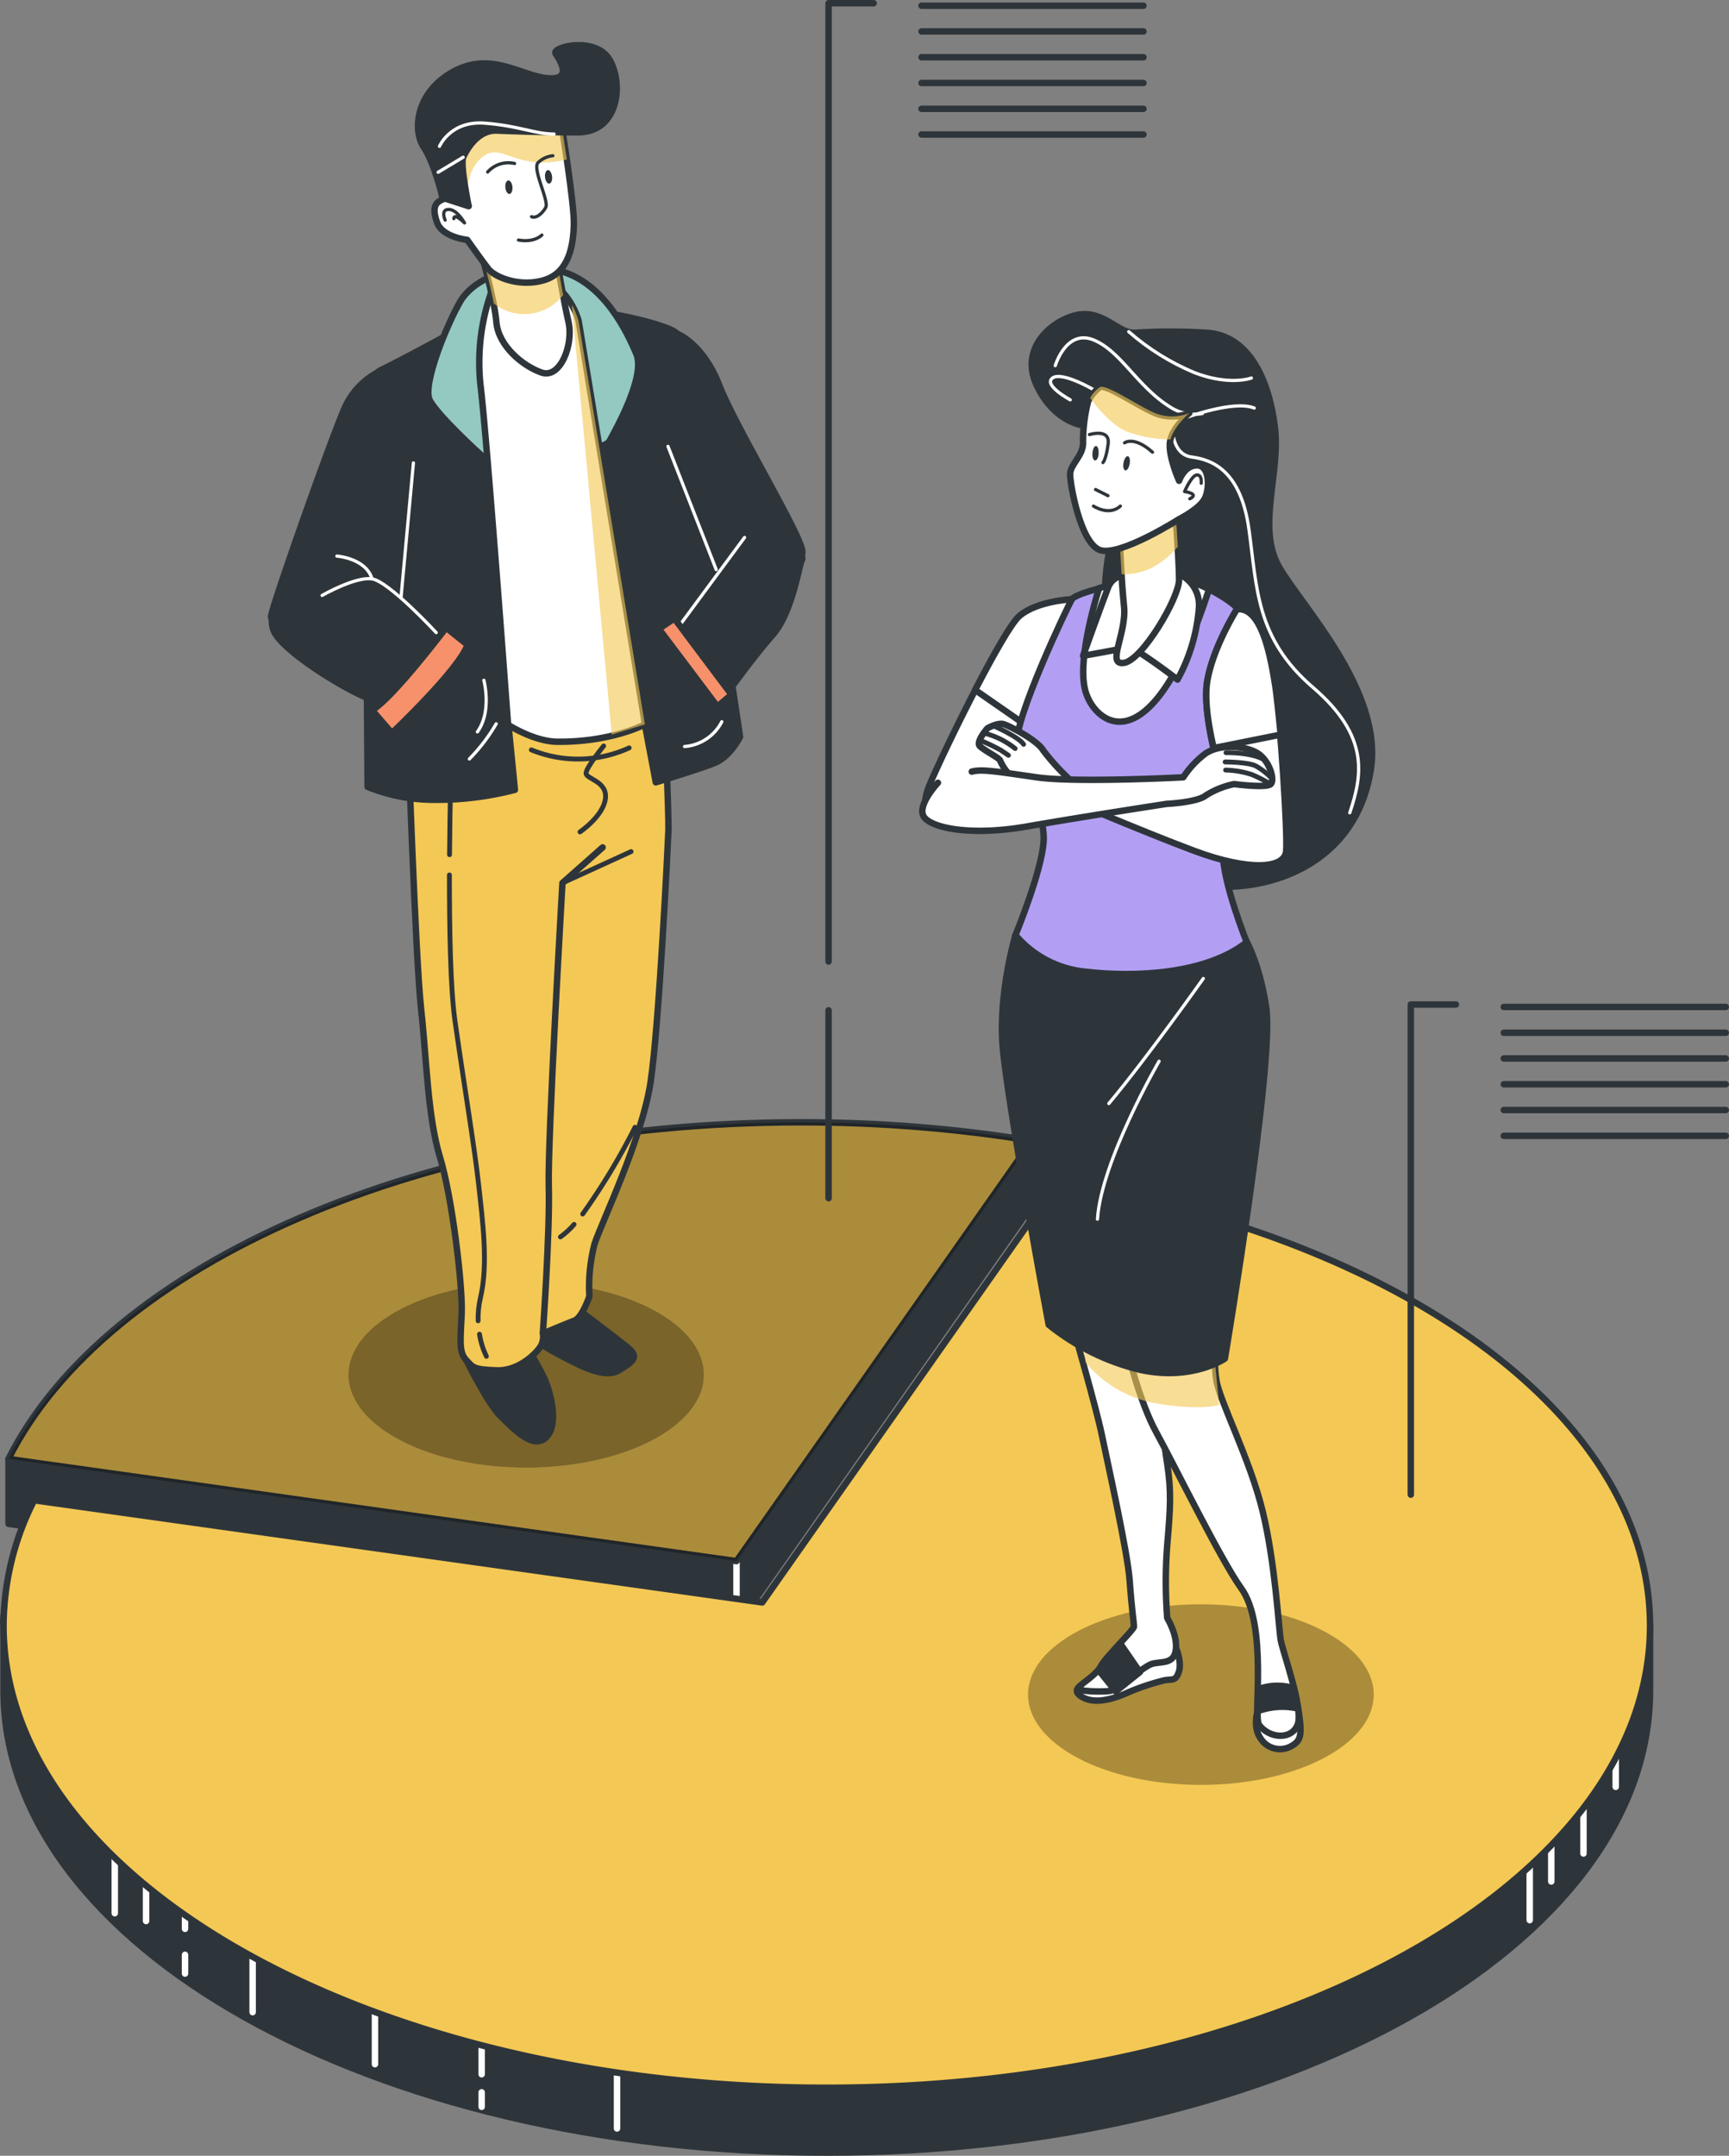 <?xml version="1.0" encoding="UTF-8"?>
<svg xmlns="http://www.w3.org/2000/svg" width="268" height="334">
  <rect width="100%" height="100%" fill="#808080" stroke="none"/>
  <defs>
    <style>.cls-1{opacity:.3}.cls-1,.cls-2{isolation:isolate}.cls-1,.cls-2,.cls-3,.cls-4{stroke-width:0}.cls-1{fill:#000}.cls-7,.cls-8,.cls-9,.cls-10,.cls-11,.cls-12,.cls-13,.cls-5,.cls-6{stroke-linecap:round;stroke-linejoin:round}.cls-7,.cls-8,.cls-11,.cls-12,.cls-13,.cls-5,.cls-6{stroke:#2e353a}.cls-2{mix-blend-mode:multiply;opacity:.62}.cls-13,.cls-2,.cls-3{fill:#f4c854}.cls-4,.cls-5{fill:#2e353a}.cls-6{fill:#f6916c}.cls-7,.cls-8,.cls-9,.cls-10,.cls-11{fill:none}.cls-8{stroke-width:.75px}.cls-9,.cls-10{stroke:#fff}.cls-10,.cls-11{stroke-width:.5px}.cls-12{fill:#fff}</style>
  </defs>
  <g style="isolation:isolate">
    <path d="M1.32 236.09v-10.05l112.84 15.83v10.04L1.32 236.09zM114.16 241.87l45.78-65.13v10.03l-45.78 65.14v-10.04z" class="cls-5"></path>
    <path d="M114.16 241.87v5.68" class="cls-9"></path>
    <path d="M254.2 250.78c-7.67-27.57-43.38-49.93-90.26-57.6l-45.79 65.13L5.3 242.49v-10.05S-.04 248.56.55 251.87v10.05c0 39.54 57.12 71.59 127.59 71.59s127.62-32.02 127.62-71.59v-10.05l-1.56-1.09Z" class="cls-5"></path>
    <path d="M17.79 282.31v14.11M22.64 283.92v13.71M28.68 292.79v6.05M28.68 302.87v2.9M39.16 294.4v17.35M58.12 306.91v12.9M74.66 324.17v2.25M74.66 313.76v7.61M95.64 319.46v10.31M237.11 285.17v12.32M240.45 282.51v8.99M245.44 274.85v12.32M250.44 271.19v5.65" class="cls-9"></path>
    <path d="m163.94 183.14-45.79 65.13L5.3 232.44a43.04 43.04 0 0 0-4.75 19.42c0 39.54 57.12 71.6 127.59 71.6s127.62-32.06 127.62-71.6c0-32.57-38.78-60.05-91.82-68.73Z" class="cls-13"></path>
    <path d="M159.94 176.74c-11.83-1.92-23.8-2.87-35.79-2.86-58.46 0-107.75 22.06-122.84 52.16l112.85 15.83 45.78-65.13Z" class="cls-13"></path>
    <path d="M159.94 176.74c-11.83-1.92-23.8-2.87-35.79-2.86-58.46 0-107.75 22.06-122.84 52.16l112.85 15.83 45.78-65.13Z" class="cls-1"></path>
    <path d="M233.09 156.01h34.41M233.09 160.01h34.41M233.09 163.99h34.41M233.09 167.99h34.41M233.09 171.98h34.41M233.09 175.98h34.41M218.68 231.57v-75.94h6.99M142.84.89h34.4M142.84 4.87h34.4M142.84 8.87h34.4M142.84 12.86h34.4M142.84 16.86h34.4M142.84 20.84h34.4M128.43 148.97V.5h6.99M128.43 185.64v-29.11" class="cls-7"></path>
    <ellipse cx="186.14" cy="262.55" class="cls-3" rx="26.79" ry="13.99"></ellipse>
    <ellipse cx="186.14" cy="262.55" class="cls-1" rx="26.79" ry="13.99"></ellipse>
    <ellipse cx="81.56" cy="213" class="cls-3" rx="27.55" ry="14.39"></ellipse>
    <ellipse cx="81.56" cy="213" rx="27.55" ry="14.39" style="opacity:.5;fill:#000;stroke-width:0;isolation:isolate"></ellipse>
    <path d="M167.15 261.47s-.83.67.66 1.5 3.66.66 6.47-.5c2.03-.92 4.14-1.64 6.31-2.16 1.16-.17 1.66.17 2.15-1.33s-.49-4.31-1-4.31-3 .67-6.8 2.83-6.13 4.14-7.79 3.97Z" class="cls-12"></path>
    <path d="M166.49 206.23s3.48 12.1 4.3 16.09 3.99 18.09 4.31 22.56.67 6.64.67 7.13-4.48 4.81-5.14 6.14-3 2.66-3.49 3.32 3.99.67 4.99.5 4.99-3.65 6.31-4.14 3.48.16 3.81-2.16-1.33-4.99-1.33-4.99c-.29-3.75-.29-7.52 0-11.28.5-5.8.66-8.3 0-12.61-.69-4.28-1.03-8.6-1-12.93 0-4.99-.17-7.63-.17-7.63-4.2 2.01-9.08 2.01-13.28.01Z" class="cls-12"></path>
    <path d="m170.46 258.98 2.49 3.08 3.74-3-2.91-4.22s-2.82 1.99-3.32 4.14Z" class="cls-5"></path>
    <path d="M194.91 265.14s-.72 2.47.44 4.12a3.55 3.55 0 0 0 4.86 1.24c.05-.03.09-.06.14-.08 1.21-.77 1.58-1.48.87-5.71s-5.58-2.7-6.3.43Z" class="cls-12"></path>
    <path d="M174.78 209.37s1.83 7.8 4.48 12.61 9.99 19.73 13.1 24.05c4.24 5.81 1.81 19.92 2.82 21.24 1.66 2.16 5.14 2.32 5.99-.17s-2.32-11.12-2.65-12.98-.84-11.98-2.83-20.07-6.64-16.98-7.14-20.18c-.3-1.83-.3-3.69 0-5.52l-14.27.33" class="cls-12"></path>
    <path d="M201.19 264.71c-.15-1.05-.36-2.1-.62-3.13a8.565 8.565 0 0 0-5.61.16c0 1.31-.06 2.47-.05 3.4 2.01-.76 4.19-.91 6.28-.43Z" class="cls-5"></path>
    <path d="M168.26 211.1c2.72 3.26 6.49 5.48 10.67 6.28 6.91 1.25 10.05.31 10.05.31l-.63-6.27-20.71-4.99.63 4.67Z" class="cls-2"></path>
    <path d="M157.4 144.88s-2.62 8.74-2 17.05 7.15 43.32 7.15 43.32c4.16 3.35 9.01 5.74 14.2 6.99 8.09 1.75 13.11-1.75 13.11-1.75s7.72-45.94 6.4-54.47-4.14-11.98-4.14-11.98l-34.72.84Z" class="cls-5"></path>
    <path d="M186.52 151.6s-8.66 12.22-14.65 19.38M179.66 164.42s-8.99 15.51-9.55 24.47" class="cls-10"></path>
    <path d="M168.32 65.98s-4.8-.22-7.65-6.33 3.07-10.5 6.78-10.94 5.9 2.85 8.3 2.85c3.78-.24 7.58-.24 11.36 0 6.56.44 9.62 7.43 10.5 14.64s-2.85 15.52.65 21.63 16.18 19.23 14.21 31.48-11.58 17.04-19.67 17.92-11.58-2.63-13.55-7.43-6.33-25.97-7.43-30.38-.65-13.33 1.1-17.7 1.31-12.46 1.75-14.86-6.34-.88-6.34-.88Z" class="cls-5"></path>
    <path d="M169.68 60.47s-5.06-3-6.54-1.9 2.75 3.38 2.75 3.38M174.96 51.39c3.01 2.64 6.44 4.78 10.14 6.33 5.48 2.12 8.87.85 8.87.85M183.85 64.7s7.39-2.75 10.56-1.48M181.72 65.96s-.21 4.43 3 4.85 7.61 2.12 8.87 11.2 1.06 16.89 9.93 24.5 7.6 13.72 5.7 19.42" class="cls-10"></path>
    <path d="M186.37 64.07a6.88 6.88 0 0 1-5.07-1.06c-5.06-3.17-7.6-8.66-11.82-10.35s-5.91 3.99-5.91 3.99" class="cls-10"></path>
    <path d="M166.14 92.87s-5.38.23-8.13 2.59-13.32 24.17-14.24 26.96.14 4.29 1.31 4.29 7.45-3.53 9.28-5.36 8.99-15.81 10.85-19.2 3.33-9.65.94-9.28Z" class="cls-12"></path>
    <path d="M159.54 112.73c2.34-4.27 4.71-8.87 5.66-10.63 1.83-3.4 3.33-9.62.94-9.25 0 0-5.38.23-8.13 2.59-1.23 1.06-4.04 6.04-6.86 11.46l8.39 5.82Z" class="cls-12"></path>
    <path d="M174.23 90.24s-7.43 1.53-8.09 2.63-8.99 18.58-8.52 22.51 4.37 10.27 4.15 14.86-4.37 14.64-4.37 14.64c2.76 3.25 6.68 5.29 10.93 5.68 7.43.87 18.58.44 24.92-4.59 0 0-3.72-9.18-3.72-13.98s.44-12.67.44-12.67 3.28-22.29 2.62-24.05-6.55-5.24-9.83-5.46c-2.85-.07-5.7.08-8.53.44Z" style="fill:#b29ff4;stroke:#2e353a;stroke-linecap:round;stroke-linejoin:round"></path>
    <path d="M187.4 91.31c-1.44-.79-3.02-1.31-4.64-1.55-2.85-.07-5.7.08-8.53.44 0 0-1.91.39-3.86.92-.72 2.27-3.58 11.92-2 16.35 1.66 4.91 10.15 11.26 19.03-16.16Z" class="cls-12"></path>
    <path d="M175.1 89.15c-1.37-.25-2.73.47-3.29 1.75-.87 2.19-3.93 10.71-3.93 10.71s6.12-1.09 6.99-1.31 7.65 4.99 7.65 4.99c1.92-3.49 3.06-7.36 3.33-11.34.18-6.12-8.78-7.43-10.75-4.8Z" class="cls-12"></path>
    <path d="M173.57 83.47s.22 6.33.66 10.49-2.84 9.18 0 8.74 8.53-10.05 8.53-12.89-.66-11.79-.66-11.79l-8.53 5.46Z" class="cls-12"></path>
    <path d="M173.87 88.97c1.54.05 3.07-.26 4.46-.9a13.2 13.2 0 0 0 4.23-3.37c-.19-3.29-.44-6.7-.44-6.7l-8.53 5.46s.06 2.57.27 5.5Z" class="cls-2"></path>
    <path d="M184.35 63.99c-1.72.7-3.64.7-5.36 0-2.78-1.19-7.54-4.56-8.54-3.99-.75.58-1.36 1.33-1.79 2.18-.51 2.01-.78 4.08-.79 6.16.2 2.18-2 3.57-2 5.15s1.59 10.53 4.56 11.71 12.31-4.76 12.31-4.76 3.18-1.59 3.99-3.18.8-5.16-1.19-5.16-2.78 2.39-2.78 2.39-1.79-3.99-1.39-6.15 2.96-4.34 2.96-4.34Z" class="cls-12"></path>
    <path d="M174.67 66.86c2.17.8 4.46 1.22 6.77 1.22.55-2.09 2.92-4.09 2.92-4.09-1.72.7-3.64.7-5.36 0-2.78-1.19-7.54-4.56-8.54-3.99a5.19 5.19 0 0 0-1.49 1.67c1.59 2.14 3.66 4.35 5.7 5.2Z" class="cls-2"></path>
    <path d="M168.87 67.33s3.22-1 2.9 1.44-.81 2.9-.81 2.9M169.49 78.41s2.41 1.6 4.17 0" class="cls-11"></path>
    <path d="M170.29 70.25c0 .62-.29 1.11-.56 1.09s-.45-.54-.4-1.15.29-1.11.56-1.09.44.53.4 1.15ZM175.1 71.88c-.12.61-.42 1.07-.68 1s-.39-.59-.27-1.2.42-1.06.68-1 .38.59.27 1.2Z" class="cls-4"></path>
    <path d="M174.31 68.61s1.45-1.12 4.33 1.45M169.81 75.84l1.93.96M186.19 74.87s.16-1.29-.65-1.29-1.93 2.58-1.93 2.58 2.41.32.81 1.12" class="cls-11"></path>
    <path d="M191.71 94.4s-3.72 5.9-4.59 11.15 2.19 15.08 2.19 15.08-12.23 2-18.14 2-8.09.22-8.09.22 13.77 5.9 22.07 8.99 13.98 2.84 14.21 0-.88-20.1-1.75-25.79-2.41-12.08-5.9-11.64Z" class="cls-12"></path>
    <path d="M197.62 105.98c-.88-5.68-2.41-11.98-5.9-11.58 0 0-3.72 5.9-4.59 11.15-.48 2.87.22 7.09 1 10.35l10.38-2.08c-.32-3.21-.61-6.07-.88-7.83ZM166.12 121.06a34.99 34.99 0 0 1-4.44-4.83c-.92-1.57-5.23-3.78-6.14-4.04s-2.49.65-2.49.65-1.83 2.09-1.18 2.75 3 1.83 3.14 2.22a7.158 7.158 0 0 0 3.54 3.67c1.8.69 3.69 1.13 5.61 1.3l1.97-1.7Z" class="cls-12"></path>
    <path d="M152.13 114.79c1.03.42 2.03.9 3 1.44l1.18.79M152.65 113.61c1.72.45 3.32 1.25 4.7 2.36M153.96 112.44s3.91 1.7 4.7 2.88" class="cls-8"></path>
    <path d="M145.38 121.28s-3.29 3.5-2.19 5.24c1.1 1.75 7.21 3.06 15.98 1.53s21.64-3.5 21.64-3.5 4.8-.22 6.11-1.32c1.34-.84 2.82-1.43 4.37-1.75 0 0 4.99.66 5.68 0s-.22-3.92-2.41-4.99-5.68-1.09-7.65.22a14.41 14.41 0 0 0-3.5 3.72s-16.61.88-22.73 0c-6.12-.88-8.52-1.31-10.05-.88" class="cls-12"></path>
    <path d="M189.97 119.31c1.4.03 2.79.27 4.11.71.99.42 1.95.91 2.88 1.47M189.9 118.05s3.66 0 4.83.66c.81.47 1.55 1.04 2.22 1.7M190.03 116.62s3.66-.13 5.88 1.05" class="cls-8"></path>
    <path d="M89.36 202.68s6.05 4.56 7.92 6.08.87 2.2-1.35 3.55-5.99-.72-8.99-2.28c-1.88-.97-3.69-2.09-5.39-3.35 0 0 3.96-4.15 7.81-4ZM72.22 210.6s3.34 6.86 5.41 8.86 5.07 5.25 7.08 3.17.53-7.18-.36-9.14c-.88-1.77-1.85-3.49-2.92-5.15l-9.22 2.27Z" class="cls-5"></path>
    <path d="M63.18 112.54s1.21 35.83 2.09 43.79 1 16.61 2.93 22.97 3.53 20.07 3.36 24.15-.48 5.99.67 7.23 1.15 1.49 4.74 1.63 6.36-2.87 6.87-3.8c.31-.58.43-1.25.32-1.91 0 0 3.67-1.54 4.88-2s2.31-3.75 2.31-3.75c-.15-2.74.12-5.48.81-8.14 1.09-3.32 7.37-16.27 8.69-25.11s2.69-37.11 2.76-39.03-.65-19.71-.65-19.71-26.64-.11-31.69-.31-8.19-5.38-8.08 3.98Z" class="cls-13"></path>
    <path d="m93.41 131.29-6.23 5.51s-2.32 40.01-2.12 46.94-.91 22.78-.91 22.78" class="cls-7"></path>
    <path d="M74.32 206.71c.19 1.19.55 2.34 1.07 3.43M69.66 135.56c0 8.38.15 17.69.88 22.74 1.52 10.61 3 19.39 3.64 25.16s1.52 12.42.3 17.58c-.28 1.18-.4 2.39-.37 3.6M69.93 118.29s-.19 6.31-.25 14.13M93.57 115.57s-2.73 3.34-2.73 4.24 3.34 1.21 3 3.93-3.94 5.15-3.94 5.15" class="cls-8"></path>
    <path d="M82.36 116.18c4.88 2 10.37 1.89 15.16-.31M87.18 136.8l10.64-4.86M88.98 189.7c-.62.73-1.33 1.38-2.11 1.94M98.43 174.65a102.92 102.92 0 0 1-8.11 13.44" class="cls-8"></path>
    <path d="M104.96 51.7s4.04 1.54 6.53 7.99 12.98 23.57 12.88 25.85-2.88 3.55-5.68 5.25-5.49.24-6.99-1-4.3-12.27-5.11-20.52-1.63-17.57-1.63-17.57Z" class="cls-5"></path>
    <path d="M71 51.03s-9.8 5.31-11.66 6.15-2.63 3.1-2.71 4.91.35 59.82.35 59.82a27.34 27.34 0 0 0 9.99 2c4.33.07 8.65-.45 12.84-1.54l-1-10.09-2.82-62.2 12.1-.2 11.86 62.34 1.7 8.99s7.58-2.3 9.26-3.06c2.32-1 3.8-3.99 3.8-3.99s-9.19-61.32-9.83-62.49-13.28-4.63-23.36-3.89c-10.08.74-10.54 3.25-10.54 3.25Z" class="cls-5"></path>
    <path d="M58.35 57.8a11.555 11.555 0 0 0-4.76 5.05c-1.74 3.59-11.52 31.28-11.57 32.64s4.19 3.6 6.44 4.37 8.77-8.11 8.77-8.11l4.36-12.15" class="cls-5"></path>
    <path d="M46.67 87.27s-6.21 7.06-4.08 10.8 14.4 10.85 15.98 10.46 8.48-6.51 8.07-7.66-15.21-13.62-15.21-13.62M119.66 83.11c2.06.08 5.14 2.72 4.65 3.62s-1.47 8.16-4.57 11.68-6.74 8.63-6.74 8.63c-1.12-1.8-2.43-3.48-3.91-4.99a17.01 17.01 0 0 1-3.43-5.62l5.35-8.23s3.59-3.99 5.63-3.88" class="cls-5"></path>
    <path d="M67.62 98.02s-7.38-7.99-9.99-8.34-7.7 2.57-7.7 2.57" class="cls-10"></path>
    <path d="M52.22 86.16s4.49.32 5.45 3.53M64.08 71.72l-1.92 20.85M103.54 69.16l7.47 19.08M105.66 96.47l9.75-13.2M75 105.4s1.29 4.81-1 7.99M76.91 112.14a26.937 26.937 0 0 1-4.16 5.45M111.88 111.82a7.096 7.096 0 0 1-5.77 3.84" class="cls-10"></path>
    <path d="M77.92 42.17s-4.61 1.19-6.57 4.53-5.99 12.98-4.72 15.34 7.44 8.06 8.55 8.99 18.3-.86 19.27-2.65 5.65-10.05 4.19-13.53-5.04-10.93-11.58-12.79-9.14.11-9.14.11Z" style="stroke:#2e353a;stroke-linecap:round;stroke-linejoin:round;fill:#93c9c1"></path>
    <path d="M69.15 97.25s-8.2 10.86-11.47 12.78l3.06 3.55s10.44-9.86 11.73-13.68l-3.32-2.65ZM104.53 95.82l8.86 11.81-2.2 1.83-9.06-12.03 2.4-1.61z" class="cls-6"></path>
    <path d="M76.47 44.4a32.896 32.896 0 0 0-2 15.22c1 7.99 4.28 52.67 4.28 52.67s3.99 2.59 7.61 2.63c8.4.09 13.62-2.69 13.62-2.69L89.69 49.72s-2.72-10.61-13.23-5.32Z" class="cls-12"></path>
    <path d="m88.63 47.2 6.19 66.61 5.14-1.58-10.29-62.51c-.25-.88-.6-1.73-1.05-2.53Z" class="cls-2"></path>
    <path d="M74.42 38.62s2.21 7.62 2.52 11.29 4.06 6.78 6.99 7.81 4.99-4.36 4.19-7.82-1.88-10.07-1.88-10.07l-11.82-1.21Z" class="cls-12"></path>
    <path d="M87.28 45.72c-.55-3-1-5.99-1-5.99l-11.82-1.16s1.35 4.65 2.08 8.44a7.565 7.565 0 0 0 6.4 1.47 7.682 7.682 0 0 0 4.34-2.76Z" class="cls-2"></path>
    <path d="M87.05 19.48s2 12.18 1.9 15.37-.75 7.28-4.45 8.5-7.74-.31-8.83-1.72-3.25-4.47-3.25-4.47-3.86-.38-4.68-2.7-.35-3.19 1.28-3.71l3.62 1.17s-3.21-5.38-2.81-9.71 7.27-4.99 9.55-4.86 7.68 2.13 7.68 2.13Z" class="cls-12"></path>
    <path d="M87.86 24.71c-.42-2.89-.81-5.22-.81-5.22s-5.39-2-7.68-2.13-9.15.55-9.55 4.86 2.81 9.71 2.81 9.71-1-5.05 2.1-7.57 5.13 2.3 13.13.35Z" class="cls-2"></path>
    <path d="M85.69 24.13c-.87.09-1.68.47-2.31 1.09-.88 1 1.76 5.93 1.21 6.92s-1.54 1.76-2.2 1.43M79.76 25.33a4.3 4.3 0 0 0-4.17 1.32" class="cls-11"></path>
    <path d="M79.43 28.96c.05.57-.15 1.06-.45 1.09s-.59-.41-.65-1 .15-1.06.45-1.09.6.42.65 1ZM85.58 27.36c.05.58-.15 1.07-.45 1.09s-.59-.41-.65-1 .15-1.07.45-1.1.59.49.65 1.01Z" class="cls-4"></path>
    <path d="M83.99 36.42s-1.1 1.21-3.63.77M69 34.1s-.77-1.65.55-1.65S72 34.54 72 34.54s-1.65-1.65-1.65-.66" class="cls-11"></path>
    <path d="m68.58 30.62.44.14 3.62 1.17s-1.34-6.45-.84-7.57 2.23-4.24 5.18-4.13 6.15.25 12.54.28c6.39.03 7.15-7.48 4.99-11.22s-9.05-2-8.4-1 2.8 4.21-1.3 3.82-8.73-4.22-14.57-1-6.29 9.11-4.57 11.68 2.91 7.82 2.91 7.82Z" class="cls-5"></path>
    <path d="M68.12 22.67s1.69-3.99 6.99-3.59 7.81 1.69 10.77 1.69M67.91 26.69l3.88-2.33" class="cls-10"></path>
  </g>
</svg>
